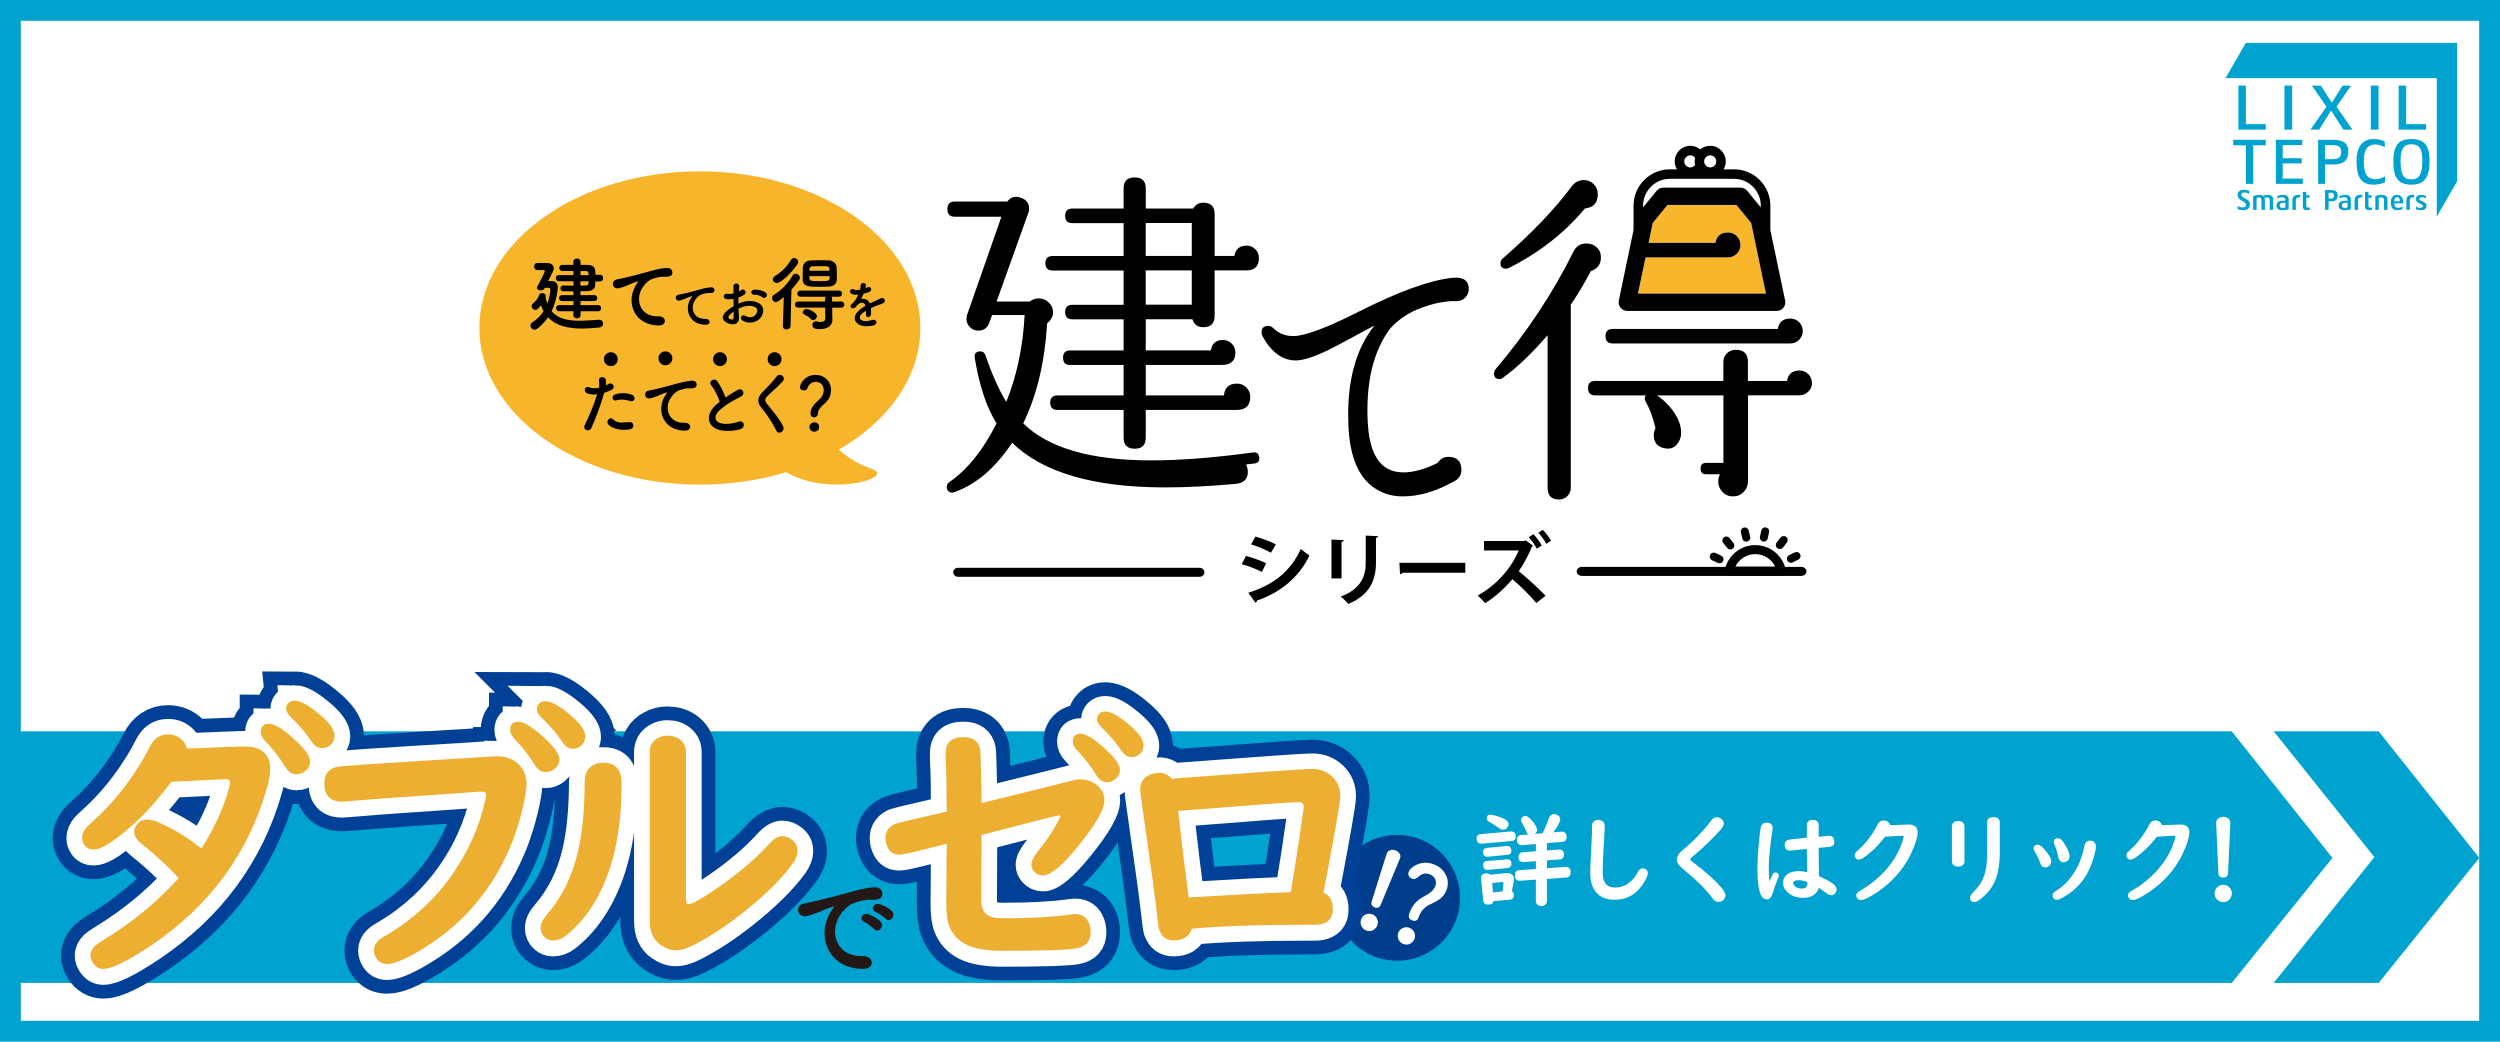 <?xml version="1.0" encoding="UTF-8"?><svg id="_レイヤー_4" xmlns="http://www.w3.org/2000/svg" width="720" height="300" viewBox="0 0 720 300"><defs><style>.cls-1{fill:#00a3cf;}.cls-2{fill:#00a3cf;}.cls-3{fill:#231815;}.cls-4{fill:#edaf32;}.cls-5{fill:#fff;}.cls-6{stroke:#004097;stroke-width:16.95px;}.cls-6,.cls-7{fill:none;stroke-miterlimit:10;}.cls-8{fill:#f8b62d;}.cls-9{fill:#003e8c;}.cls-7{stroke:#fff;stroke-width:9.04px;}.cls-10{fill:#f7b52c;}</style></defs><rect class="cls-5" x="0" width="720" height="300"/><rect class="cls-5" x="635.87" y="6" width="78.12" height="61.45"/><path class="cls-2" d="M693.03,57.62v2.82h.99v-2.83c0-.73.64-.85,1.26-.72v-.72c-1.05-.22-2.25.09-2.25,1.45"/><path class="cls-2" d="M682.11,59.22v-2.28h.95v-.72h-.95v-.97h-.99v4.17c0,.7.33,1.11,1.22,1.11.24,0,.66-.06.81-.1v-.72c-.12.05-.31.11-.5.11-.36,0-.54-.22-.54-.61"/><path class="cls-2" d="M678.12,57.62v2.82h.99v-2.83c0-.73.64-.85,1.26-.72v-.72c-1.05-.22-2.25.09-2.25,1.45"/><path class="cls-2" d="M675.34,56.13c-.72,0-1.4.26-1.55.31v.7c.22-.1.81-.33,1.28-.33.73,0,1.01.25,1.01.84v.16h-.68c-1.21,0-1.89.46-1.89,1.37s.59,1.37,1.67,1.37c.94,0,1.64-.2,1.87-.28v-2.72c0-1.03-.52-1.43-1.7-1.43M676.08,59.77c-.09.04-.44.13-.83.13-.46,0-.77-.26-.77-.75,0-.57.3-.77,1.18-.77h.42v1.39Z"/><path class="cls-2" d="M671.52,54.74h-1.91v5.71h1.03v-2.47h.94c1.01,0,1.66-.52,1.66-1.65,0-1.05-.54-1.59-1.71-1.59M671.36,57.2h-.72v-1.69h.73c.58,0,.81.25.81.8,0,.65-.27.89-.82.89"/><path class="cls-2" d="M685.88,56.13c-.78,0-1.58.26-1.79.34v3.98h.99v-3.43c.12-.07.5-.16.78-.16.53,0,.74.26.74,1.06v2.53h1v-2.8c0-1.13-.6-1.52-1.71-1.52"/><path class="cls-2" d="M690.35,56.13c-1.11,0-1.79.76-1.79,2.1,0,1.46.42,2.31,1.83,2.31.78,0,1.39-.22,1.53-.32v-.73c-.14.11-.66.36-1.18.36-.84,0-1.17-.44-1.19-1.29h2.55v-.35c0-1.32-.63-2.1-1.76-2.1M689.55,57.98c.01-.82.3-1.2.8-1.2s.78.45.8,1.2h-1.59Z"/><path class="cls-2" d="M696.75,57.28c0-.25.2-.46.84-.46.45,0,.89.2,1.09.33v-.71c-.12-.06-.59-.31-1.38-.31-.88,0-1.53.41-1.53,1.2,0,1.33,2.07,1.3,2.07,2.03,0,.28-.28.5-.89.5-.44,0-.92-.21-1.17-.36v.72c.12.09.69.32,1.47.32,1.06,0,1.59-.47,1.59-1.29,0-1.27-2.09-1.3-2.09-1.98"/><path class="cls-2" d="M664.2,59.22v-2.28h.95v-.72h-.95v-.97h-.99v4.17c0,.7.33,1.11,1.22,1.11.24,0,.66-.06.81-.1v-.72c-.12.05-.31.11-.5.11-.36,0-.54-.22-.54-.61"/><path class="cls-2" d="M660.21,57.62v2.82h.99v-2.83c0-.73.64-.85,1.26-.72v-.72c-1.05-.22-2.25.09-2.25,1.45"/><path class="cls-2" d="M657.43,56.13c-.72,0-1.4.26-1.55.31v.7c.22-.1.81-.33,1.28-.33.73,0,1.01.25,1.01.84v.16h-.68c-1.21,0-1.89.46-1.89,1.37s.59,1.37,1.67,1.37c.94,0,1.64-.2,1.87-.28v-2.72c0-1.03-.52-1.43-1.7-1.43M658.17,59.77c-.09.04-.44.13-.83.13-.45,0-.77-.26-.77-.75,0-.57.3-.77,1.18-.77h.42v1.39Z"/><path class="cls-2" d="M653.03,56.13c-.55,0-1.06.21-1.25.32-.28-.21-.66-.32-1.16-.32-.78,0-1.5.26-1.72.34v3.98h.99v-3.43c.12-.07.42-.16.7-.16.54,0,.71.28.71,1.08v2.51h.99v-2.67c0-.3-.04-.55-.12-.77.13-.07.49-.16.77-.16.53,0,.74.26.74,1.06v2.53h1v-2.8c0-1.13-.54-1.52-1.65-1.52"/><path class="cls-2" d="M646.75,57.22c-.59-.32-1.25-.6-1.25-1.19,0-.44.42-.58.82-.58.58,0,1.02.16,1.43.36v-.85c-.4-.17-.88-.32-1.57-.32-.79,0-1.75.43-1.75,1.47,0,.84.56,1.32,1.22,1.68.65.35,1.24.71,1.24,1.24,0,.43-.31.7-.89.7-.65,0-1.15-.14-1.58-.39v.86c.45.2,1.12.34,1.69.34.94,0,1.86-.41,1.86-1.68,0-.8-.6-1.31-1.21-1.65"/><polygon class="cls-2" points="646.81 12.34 640.95 22.5 701.79 22.5 701.79 62.37 707.65 52.22 707.65 12.34 646.81 12.34"/><rect class="cls-2" x="657.92" y="24.65" width="2.22" height="12.69"/><rect class="cls-2" x="682.79" y="24.65" width="2.22" height="12.69"/><polygon class="cls-2" points="643.18 41.85 646.81 41.85 646.81 52.95 648.91 52.95 648.91 41.85 652.54 41.85 652.54 40.26 643.18 40.26 643.18 41.85"/><polygon class="cls-2" points="655.45 52.95 663.21 52.95 663.21 51.43 657.42 51.43 657.42 47.06 662.89 47.06 662.89 45.57 657.42 45.57 657.42 41.79 663.04 41.79 663.04 40.26 655.45 40.26 655.45 52.95"/><path class="cls-2" d="M669.62,47.36h2.52c2.61,0,4.16-1.05,4.16-3.64,0-2.39-1.32-3.45-4.29-3.45h-4.39v12.69h1.99v-5.6ZM669.62,41.79h2.13c1.75,0,2.5.49,2.5,1.93,0,1.64-.82,2.13-2.5,2.13h-2.13v-4.06Z"/><path class="cls-2" d="M686.91,50.75c-.26.19-1.44.86-2.74.86-2.41,0-3.4-1.49-3.4-5.28,0-3.34,1.14-4.72,3.43-4.72,1.06,0,2.14.49,2.61.81v-1.67c-.26-.13-1.29-.71-3.15-.71-2.97,0-4.98,1.85-4.98,6.29s1.17,6.85,4.92,6.85c1.74,0,3.12-.54,3.3-.73v-1.7Z"/><path class="cls-2" d="M694.49,40.04c-3.17,0-5.21,1.31-5.21,6.29s1.38,6.85,5.21,6.85c3.57,0,5.23-1.85,5.23-6.85,0-4.74-1.76-6.29-5.23-6.29M694.49,51.67c-2.22,0-3.13-1.31-3.13-5.34,0-3.56.93-4.78,3.13-4.78s3.15,1.14,3.15,4.78c0,3.88-1,5.34-3.15,5.34"/><polygon class="cls-2" points="677.13 24.65 674.65 24.65 671.57 29.57 668.42 24.65 665.81 24.65 670.02 30.73 665.43 37.34 667.91 37.34 671.36 31.84 674.89 37.34 677.5 37.34 672.92 30.73 677.13 24.65"/><polygon class="cls-2" points="644.66 24.65 644.66 37.34 652.54 37.34 652.54 35.76 646.81 35.76 646.81 24.65 644.66 24.65"/><polygon class="cls-2" points="690.81 24.65 690.81 37.34 698.69 37.34 698.69 35.76 692.97 35.76 692.97 24.65 690.81 24.65"/><path d="M492.54,41.99c-1.09,0-2.09.39-2.87,1.04-.78-.65-1.78-1.04-2.86-1.04-2.48,0-4.49,2.01-4.49,4.48s2.01,4.49,4.49,4.49c1.08,0,2.08-.39,2.86-1.04.78.65,1.78,1.04,2.87,1.04,2.47,0,4.48-2.02,4.48-4.49s-2.01-4.48-4.48-4.48M492.54,48.22c-.56,0-1.06-.27-1.38-.69-.12-.16-.21-.34-.28-.53-.05-.16-.09-.34-.09-.52s.04-.35.09-.52c.06-.19.16-.37.28-.53.32-.41.82-.69,1.38-.69.96,0,1.74.78,1.74,1.74s-.78,1.74-1.74,1.74M486.81,44.74c.56,0,1.06.28,1.38.69-.09.34-.14.69-.14,1.05s.05.71.14,1.05c-.32.41-.82.69-1.38.69-.96,0-1.74-.78-1.74-1.74s.78-1.74,1.74-1.74"/><path d="M362.67,131.7c.13,1.07-.33,1.66-1.4,1.79-.8.07-1.59.17-2.39.3.33.73.5,1.43.5,2.09,0,2.13-1.2,3.29-3.59,3.49-7.44.66-14.19,1-20.24,1-20.6,0-35.28-4.29-44.05-12.86-4.92,7.38-10.5,12.12-16.75,14.25-.6.2-1.1.13-1.5-.2-.4-.33-.59-.76-.59-1.29,0-.6.23-1.07.69-1.4,5.19-3.52,9.74-9.17,13.66-16.94-2.86-4.52-4.95-10.8-6.28-18.84-.2-1.26.34-1.89,1.59-1.89.73,0,1.23.36,1.5,1.09,1.73,5.18,3.72,9.67,5.99,13.46,3.05-7.58,4.81-15.91,5.28-25.02h-9.37l-.8,2.2c-.54,1.53-1.6,2.29-3.19,2.29-.93,0-1.73-.33-2.39-1-.67-.66-1-1.46-1-2.39,0-.4.07-.8.2-1.2l9.87-28.21h-13.45c-1.4,0-2.1-.73-2.1-2.19s.7-2.19,2.1-2.19h15.15c1-1.33,2.29-1.69,3.89-1.1,1.59.53,2.39,1.59,2.39,3.19,0,.4-.07.77-.2,1.1l-9.17,25.61h9.57c.73-.59,1.59-.9,2.59-.9,1.07,0,2.01.38,2.84,1.15.83.76,1.25,1.71,1.25,2.84,0,1.2-.57,2.26-1.7,3.19-.66,11.17-2.96,20.77-6.88,28.81,7.24,7.11,19.54,10.66,36.88,10.66,8.37,0,18.14-.77,29.3-2.29,1.07-.13,1.66.33,1.8,1.39M362.57,74.29c0,2.39-1.23,3.59-3.69,3.59h-9.07v13.06c0,2.19-1.09,3.29-3.29,3.29-1.59,0-2.63-.76-3.09-2.29h-13.45v8.97h18.74c.33-1.99,1.49-2.99,3.48-2.99,1,0,1.85.35,2.55,1.05.7.7,1.05,1.54,1.05,2.54,0,2.39-1.3,3.59-3.89,3.59h-21.93v8.77h22.52c.2-2.26,1.46-3.39,3.79-3.39.99,0,1.88.36,2.64,1.1.76.73,1.14,1.63,1.14,2.69,0,2.53-1.29,3.79-3.88,3.79h-26.21v7.98c0,2.13-1.07,3.19-3.19,3.19s-3.19-1.06-3.19-3.19v-7.98h-19.04c-1.4,0-2.09-.7-2.09-2.09s.69-2.09,2.09-2.09h19.04v-8.77h-15.45c-1.33,0-1.99-.7-1.99-2.09s.66-2.09,1.99-2.09h15.45v-8.97h-14.75c-1.4,0-2.09-.7-2.09-2.09s.69-2.09,2.09-2.09h14.75v-9.87h-20.44c-1.39,0-2.09-.7-2.09-2.09s.7-2.09,2.09-2.09h20.44v-9.47h-14.75c-1.4,0-2.09-.7-2.09-2.1s.69-2.09,2.09-2.09h14.75v-5.78c0-2.13,1.06-3.19,3.19-3.19s3.19,1.06,3.19,3.19v5.78h13.66c.66-1.13,1.62-1.7,2.89-1.7,2.2,0,3.29,1.1,3.29,3.29v12.06h5.68c.33-2,1.53-2.99,3.59-2.99.93,0,1.74.35,2.44,1.05.7.69,1.05,1.54,1.05,2.54M343.23,64.23h-13.26v9.47h13.26v-9.47ZM343.23,77.88h-13.26v9.87h13.26v-9.87Z"/><path d="M461.06,74.19c0,1.93-.97,3.22-2.89,3.89-1.86,3.52-3.79,6.74-5.78,9.67v52.73c0,.93-.33,1.73-.99,2.39-.66.66-1.47.99-2.39.99-2.2,0-3.3-1.13-3.3-3.39v-43.95c-4.51,5.25-8.8,9.34-12.85,12.26-.34.27-.67.4-1,.4-1.07,0-1.59-.56-1.59-1.69,0-.4.14-.76.4-1.1,9.04-10.63,16.55-21.96,22.52-33.99.8-1.53,2.03-2.29,3.69-2.29,1.13,0,2.11.36,2.94,1.1.84.73,1.25,1.73,1.25,2.99"/><path d="M460.16,55.95c0,2.46-1.22,3.82-3.69,4.09-5.98,7.11-13.29,12.82-21.93,17.14-.27.13-.53.2-.8.2-1.07,0-1.6-.53-1.6-1.59,0-.53.2-.96.6-1.3,8.51-7.44,15.12-14.35,19.84-20.73.93-1.26,2.12-1.9,3.59-1.9,1.06,0,1.99.38,2.79,1.15.8.76,1.19,1.75,1.19,2.94"/><path d="M521.86,110.27c0,1-.36,1.84-1.09,2.54-.74.7-1.6,1.05-2.59,1.05h-14.75v24.72c0,1.2-.42,2.23-1.25,3.09-.83.86-1.84,1.29-3.04,1.29-1.27,0-2.29-.43-3.09-1.29-.8-.86-1.2-1.86-1.2-2.99,0-.73.17-1.43.5-2.09h-3.99c-1.07,0-1.59-.56-1.59-1.69,0-1.06.53-1.59,1.59-1.59h4.98v-19.44h-19.14c1.99,1.33,3.65,2.99,4.98,4.98,1.33,1.99,1.99,3.92,1.99,5.78,0,1.33-.43,2.47-1.29,3.44-.86.97-1.99,1.31-3.39,1.05-2.13-.4-3.2-1.66-3.2-3.79,0-.73.17-1.39.5-1.99-.73-3.12-1.69-5.71-2.89-7.77-.33-.6-.29-1.16.1-1.69h-14.56c-1.39,0-2.09-.7-2.09-2.09s.7-2.09,2.09-2.09h36.89v-5.48c0-1,.34-1.83,1.04-2.49.7-.66,1.54-1,2.54-1,2.32,0,3.49,1.16,3.49,3.49v5.48h11.26c.33-1.99,1.53-2.99,3.59-2.99,1,0,1.84.35,2.54,1.04.7.7,1.04,1.55,1.04,2.54"/><path d="M519.2,95.32c0,1-.36,1.84-1.05,2.54-.7.7-1.55,1.05-2.55,1.05h-51.13c-1.39,0-2.09-.7-2.09-2.09s.7-2.09,2.09-2.09h47.54c.33-1.99,1.53-2.99,3.59-2.99,1,0,1.85.35,2.55,1.04.69.7,1.05,1.54,1.05,2.54"/><path d="M423,83.28c0,.95-.34,1.76-1.02,2.44-.68.68-1.49,1.01-2.44,1.01-2.78-.13-6.05.46-9.81,1.78-3.76,1.32-6.9,3.37-9.4,6.15-4.88,6.58-7.02,15.63-6.41,27.15.41,6.99,2.34,11.39,5.8,13.22,1.29.68,2.78,1.02,4.47,1.02,2.92,0,6.21-.91,9.87-2.75.74-1.15,1.76-1.73,3.05-1.73,2.51,0,3.77,1.25,3.77,3.76,0,1.5-.68,2.58-2.04,3.26-5.22,2.92-10.14,4.37-14.74,4.37-2.72,0-5.09-.57-7.12-1.73-5.43-2.91-8.3-9.25-8.65-19.01-.47-12.13,2.04-21.62,7.53-28.48-3.8,2.03-7.6,4.07-11.39,6.1-5.09,2.65-8.84,3.97-11.28,3.97-3.8,0-6.99-2.31-9.56-6.91-.2-.41-.31-.78-.31-1.12,0-1.28.64-1.93,1.93-1.93.54,0,1.06.24,1.53.71,1.49,1.49,3.39,2.23,5.69,2.23,3.26,0,9.46-2.3,18.61-6.91,11.66-5.9,20.71-9.19,27.15-9.86,3.18-.34,4.78.74,4.78,3.25"/><path class="cls-8" d="M500.1,59.02h-19.86l-4.24,5.18-1.2,5.74h19.26c.34-1.99,1.53-2.99,3.6-2.99.99,0,1.84.35,2.54,1.04.7.7,1.05,1.55,1.05,2.54s-.35,1.84-1.05,2.54c-.7.7-1.55,1.05-2.54,1.05h-23.73l-2.18,10.43h36.87l-4.26-20.35-4.25-5.18Z"/><path class="cls-5" d="M473.21,59.24c0-4.27,3.47-7.74,7.74-7.74h18.43c4.26,0,7.73,3.47,7.73,7.74v.49l-3.91-4.78c-.47-.58-1.18-.92-1.93-.92h-22.23c-.75,0-1.46.34-1.93.92l-3.91,4.78v-.49Z"/><path d="M514.06,86.27l-4.2-20.01v-7.02c0-5.78-4.7-10.48-10.48-10.48h-18.43c-5.78,0-10.49,4.7-10.49,10.48v7.01l-4.24,20.29c-.15.73.03,1.5.5,2.08.47.58,1.18.92,1.93.92h43.02s.01,0,.01,0c1.38,0,2.5-1.12,2.5-2.5,0-.27-.04-.53-.12-.78M473.21,59.24c0-4.27,3.47-7.74,7.74-7.74h18.43c4.26,0,7.73,3.47,7.73,7.74v.49l-3.91-4.78c-.47-.58-1.18-.92-1.93-.92h-22.23c-.75,0-1.46.34-1.93.92l-3.91,4.78v-.49ZM504.78,84.56h-33.05l.78-3.7,1.01-4.8.4-1.93h23.73c.99,0,1.84-.35,2.54-1.05.7-.7,1.05-1.54,1.05-2.54s-.35-1.84-1.05-2.54c-.7-.69-1.55-1.04-2.54-1.04-2.06,0-3.26,1-3.6,2.99h-19.26l1.2-5.74,4.24-5.18h19.86l4.25,5.18,2.48,11.86,1,4.79.78,3.7h-3.83Z"/><path class="cls-10" d="M265.07,94.45c0,24.93-28.43,45.12-63.51,45.12s-63.51-20.2-63.51-45.12,28.43-45.11,63.51-45.11,63.51,20.2,63.51,45.11Z"/><path class="cls-10" d="M231.05,115.96s7.13,14.89,19.98,19.06c9.02,2.93-22.3,11.27-31.69-6.4"/><path d="M156.95,82.86c-.37.63-.58.78-1.21.78-.55,0-1.09-.28-1.09-.76,0-.13.05-.28.14-.43.28-.51,2.12-4.02,2.12-4.34,0-.28-.3-.33-.51-.33h-1.62c-.63,0-.95-.51-.95-1.01,0-1.04.78-1.04,1.36-1.04.88,0,2.01.05,2.5.05,1.04,0,1.8.53,1.8,1.46,0,.35-.12.76-.37,1.23-.2.4-.74,1.46-1.24,2.47h.95c1.06,0,1.84.6,1.84,1.89,0,.05-.28,3.65-1.8,6.79,1.87,2.24,4.85,2.75,8.02,2.75,1.87,0,3.81-.18,5.61-.28h.07c.71,0,1.13.53,1.13,1.09s-.4,1.09-1.23,1.16c-1.62.16-3.28.28-4.87.28-3.81,0-7.37-.69-9.74-3.23-.7,1.04-2.95,3.58-3.88,3.58-.63,0-1.21-.6-1.21-1.22,0-.33.16-.68.58-.93,1.43-.9,2.45-2.01,3.21-3.21-.3-.51-.53-1.09-.76-1.71-.93,1.16-1.13,1.34-1.64,1.34-.55,0-1.06-.46-1.06-1.01,0-.3.13-.63.51-.93.88-.74,1.46-1.66,1.71-2.4.12-.35.46-.51.83-.51.51,0,1.04.33,1.04.83,0,.07,0,.16-.02.23-.02.05-.02.12-.05.16.13.68.3,1.27.51,1.82.78-2.1.88-3.98.88-4,0-.43-.23-.55-.51-.55h-1.06ZM167.21,89.65v1.11c0,.63-.53.94-1.04.94s-1.04-.33-1.04-.94l.02-1.11h-4.14c-.58,0-.86-.43-.86-.9s.28-.88.86-.88h4.14l.02-1.16h-3.3c-.58,0-.88-.43-.88-.86s.3-.86.88-.86h3.3v-1.09c-1.21,0-2.35,0-3.03-.02-.48,0-.74-.42-.74-.83s.25-.83.74-.83h.02c.69.02,1.82.05,3,.05v-1.27h-4.27c-.53,0-.81-.43-.81-.9s.28-.88.81-.88h4.27l-.02-1.18h-3.21c-.58,0-.86-.43-.86-.88s.28-.88.86-.88h3.21l-.02-.88c0-.63.51-.95,1.04-.95s1.04.33,1.04.95v.88h1.74c2.29.02,2.54.86,2.54,2.87h1.34c.58,0,.88.48.88.95s-.3.96-.88.96h-1.36c-.02.4-.02.78-.05,1.11-.1,1.22-1.09,1.66-2.45,1.69-.46,0-1.09.02-1.8.02v1.11h4.02c.55,0,.83.42.83.86s-.28.86-.83.86h-3.99v1.16h5.1c.55,0,.83.43.83.88s-.28.9-.83.9h-5.09ZM167.16,81.02v1.24c1.94,0,2.27,0,2.32-.68,0-.18.05-.37.05-.58h-2.36ZM167.19,78.06v1.18h2.34c0-.96-.18-1.16-.76-1.18h-1.58Z"/><path d="M182.82,82.66c.23-.43.43-.81.74-1.21.37-.48.25-.46-.18-.33-1.74.55-1.34.55-2.91,1.16-.74.28-1.39.51-2.07.7-2.04.55-2.63-2.1-.78-2.5.48-.11,1.82-.37,2.57-.55,1.13-.28,3.15-.74,5.5-1.41,2.38-.68,4.27-1.22,6.31-1.36,1.43-.1,1.82,1.04,1.57,1.77-.13.4-.65.86-2.27.76-1.18-.07-2.65.37-3.44.65-1.29.46-2.45,1.84-2.95,2.7-2.04,3.4-.48,8.25,4.69,8.07,2.42-.1,2.57,2.63.12,2.62-6.98-.02-9.38-6.43-6.86-11.07h-.02Z"/><path d="M198.73,86.33c.14-.29.29-.53.48-.78.24-.31.17-.3-.12-.22-1.13.36-.87.36-1.89.75-.48.18-.9.34-1.36.46-1.33.36-1.72-1.37-.51-1.63.31-.07,1.19-.24,1.68-.36.74-.18,2.05-.48,3.58-.92,1.56-.43,2.79-.8,4.11-.89.94-.06,1.19.68,1.02,1.16-.08.25-.42.55-1.47.49-.77-.05-1.74.24-2.24.42-.84.3-1.59,1.21-1.93,1.76-1.33,2.22-.31,5.38,3.06,5.26,1.58-.06,1.68,1.72.07,1.7-4.56-.01-6.11-4.2-4.47-7.22v.02Z"/><path d="M212.82,91.34c.13,2.36-1.99,2.34-3.34,1.68-1.97-.96-1.42-2.13-.54-3.1.52-.54,1.36-1.19,2.34-1.76-.01-.7-.04-1.41-.04-2.07-.68.13-1.36.14-1.99.06-1.23-.14-1.02-1.81.35-1.52.41.08,1.02.01,1.68-.14,0-.77-.04-1.3-.06-1.94-.07-1.23,1.76-1.19,1.68-.01-.04.36-.05.89-.08,1.39.25-.12.46-.25.66-.39.89-.59,1.91.71.75,1.41-.49.3-1.02.54-1.56.75-.01.52-.01,1.12,0,1.76.46-.22.94-.39,1.39-.52,1.42-.41,2.83-.28,3.68.01,2.74.94,2.29,3.18,1.43,4.4-1.07,1.56-3.4,2.09-5.32.99-.94-.54-.3-1.91.71-1.41,1.29.63,2.35.65,3.15-.41.4-.53.86-1.7-.58-2.23-.65-.25-1.52-.3-2.69-.04-.59.13-1.18.36-1.74.63.04.88.1,1.74.13,2.45v.02ZM210.03,90.81c-.35.39-.35.81.04,1,.71.35,1.19.3,1.21-.35.01-.45.01-1.06,0-1.74-.48.35-.89.71-1.24,1.1h0ZM219.43,85.57c-.43-.39-1.34-.78-2.18-.68-1.01.12-1.28-1.36-.08-1.46,1.19-.1,2.85.31,3.45.94.4.41.3.88.01,1.17-.28.3-.78.39-1.19.02h0Z"/><path d="M225.73,85.56c-1.57,1.27-1.92,1.43-2.27,1.43-.65,0-1.11-.58-1.11-1.16,0-.35.16-.69.55-.93,1.99-1.16,3.98-3.18,5.38-5.55.23-.37.55-.53.86-.53.63,0,1.23.55,1.23,1.18,0,.2-.07.41-.2.63-.71,1.01-1.46,1.94-2.24,2.8l-.25,10.42c-.02.69-.58,1.04-1.16,1.04-.53,0-1.06-.33-1.06-.99v-.05l.28-8.3h0ZM223.74,81.5c-.53,0-1.16-.35-1.16-1.04,0-.37.23-.76.76-1.09,1.8-1.04,3.3-2.62,4.44-4.49.25-.41.6-.58.93-.58.6,0,1.16.51,1.16,1.13,0,.2-.07.46-.23.7-1.87,2.7-4.74,5.37-5.9,5.37h0ZM239.68,88.59v1.8l.05,1.8v.05c0,1.18-.99,2.54-3.53,2.54-.96,0-2.24-.02-2.24-1.18,0-.53.37-1.06,1.01-1.06.07,0,.13,0,.23.02.41.1.86.16,1.22.16.74,0,1.27-.25,1.27-1.13v-.05l-.05-2.95h-7.77c-.6,0-.93-.43-.93-.88s.33-.88.93-.88h7.77l-.02-.83c0-.23.1-.42.2-.55h-7.26c-.6,0-.93-.43-.93-.88s.33-.88.93-.88h11.07c.6,0,.88.43.88.88s-.28.88-.88.88h-2.17c.12.13.18.3.18.53v.86h2.65c.6,0,.88.43.88.88s-.28.88-.88.88h-2.63.02ZM238.76,82.53c-.76.05-1.74.07-2.7.07-3.03,0-4.79-.02-4.87-1.99-.02-.4-.02-.86-.02-1.34,0-.76.02-1.57.05-2.24.05-1.01.81-1.99,2.27-2.04.78-.02,1.71-.05,2.65-.05s1.84.02,2.59.05c1.16.05,2.15.93,2.22,1.87.05.65.07,1.43.07,2.17,0,.53,0,1.06-.02,1.53-.05,1.21-.9,1.89-2.22,1.97h-.01ZM233.53,91.89c-.58-.68-1.27-1.01-1.92-1.34-.3-.17-.43-.37-.43-.6,0-.46.51-.96,1.09-.96.68,0,3,1.04,3,2.05,0,.6-.55,1.16-1.11,1.16-.23,0-.43-.1-.63-.3ZM238.91,77.96c0-.14-.02-.28-.02-.41-.05-.88-.14-.9-2.8-.9-.78,0-1.59.02-2.12.05-.68.02-.81.43-.83.88,0,.12-.02.25-.02.4h5.8ZM233.11,79.53c0,1.41.02,1.43,2.82,1.43,2.62,0,2.93-.02,2.98-.81,0-.18.02-.42.02-.63h-5.82Z"/><path d="M249.21,83.05c.24-.08.47-.18.63-.28.83-.49,1.64.76.53,1.31-.37.18-1.02.36-1.65.49-.19.48-.45,1.02-.72,1.52,1.04-.18,2.04.19,2.53,1.31.61-.31,1.25-.63,1.83-.89.36-.16.77-.34,1.17-.55,1.13-.63,1.81.88.84,1.36-.48.24-.83.31-1.63.61-.63.24-1.31.54-1.92.83.05.49.06,1.11.04,1.65-.04.6-.42.92-.8.94-.37.01-.72-.28-.68-.86.01-.31.04-.66.04-.98-.13.07-.28.16-.4.23-1.87,1.21-1.64,2.11-.8,2.53.8.41,2.28.11,2.98-.12,1.33-.41,1.75,1.22.36,1.58-.89.23-2.94.46-4.11-.22-2.04-1.15-1.68-3.18,1.06-4.97.22-.13.46-.3.74-.47-.41-1.27-1.57-1.11-2.54.01l-.06.06c-.13.17-.24.3-.35.4-.83.74-1.93-.12-1.02-.94.39-.36.9-.9,1.22-1.41.25-.42.49-.87.71-1.34-.81.12-1.39.07-1.87-.17-1.09-.54-.35-1.95.71-1.25.29.19.89.12,1.42.04.06-.01.14-.01.23-.04.11-.43.13-.74.17-1.27.06-.9,1.47-.81,1.51-.07.01.3-.05.59-.12.87l-.02.06h-.02Z"/><path d="M170.35,123.21c-.6,1.34-2.73.76-1.88-.94.87-1.76,2.29-4.82,3.51-8.71-1.06.12-2.09.08-2.93-.28-1.02-.45-.82-2.27.69-1.72.84.3,1.82.3,2.77.12.12-.75.04-1.29-.02-2.17-.08-1.15,1.81-1.21,2-.1.08.51.08,1.05.02,1.6.28-.14.52-.28.76-.42,1.04-.69,2.29.99.78,1.72-.57.28-1.29.58-2.03.81-1.27,4.4-2.69,7.87-3.68,10.09h0ZM175.23,122.3c-.87-.96.39-2.54,1.42-1.48,1.02,1.04,2.24.94,4.59.74,1.46-.12,1.59,1.81.27,2.06-2.91.58-5.4-.34-6.28-1.33h0ZM177.5,115.3c-1.05.39-1.66-1.27-.34-1.72,1.02-.36,2.85-.6,4.81.1,1.35.48.81,2.24-.46,1.82-1.12-.39-2.95-.6-4.02-.2h0Z"/><path d="M191.29,114.42c.2-.39.39-.7.64-1.05.33-.42.22-.4-.16-.28-1.51.48-1.17.48-2.53,1-.64.24-1.21.45-1.81.6-1.77.48-2.29-1.82-.69-2.17.42-.1,1.59-.33,2.23-.48.99-.24,2.73-.64,4.78-1.23,2.06-.58,3.71-1.06,5.47-1.18,1.24-.08,1.58.9,1.36,1.54-.12.34-.57.75-1.97.66-1.02-.06-2.3.33-2.99.57-1.12.4-2.12,1.6-2.57,2.35-1.76,2.95-.42,7.16,4.08,7.01,2.11-.08,2.23,2.29.1,2.27-6.07-.02-8.15-5.58-5.96-9.61h.01Z"/><path d="M204.87,111.03c-1.05-1.29.93-2.36,1.72-1.22.87,1.22,1.76,3.01,2.35,4.68,1.09-.76,2.23-1.48,3.53-2.21,1.36-.76,2.41,1.16.87,1.94-2.05,1.04-4.11,2.21-5.7,3.56-1.99,1.69-2.05,3.2-.48,3.96,1.41.7,4.28.18,5.47-.27,1.69-.64,2.29,1.66.51,2.17-1.59.45-4.94.84-6.92-.16-2.89-1.47-2.77-4.71.48-7.31.2-.16.39-.31.58-.46-.52-1.59-1.48-3.56-2.41-4.68h0Z"/><path d="M223.61,124.04c-1.17-2.29-2.87-4.9-4.26-6.52-1.33-1.54-1.33-2.97.24-4.59,1.36-1.42,2.91-2.91,4.11-4.53.93-1.22,2.73.2,1.78,1.36-1,1.23-3.14,2.97-4.38,4.22-.87.87-.9,1.47-.24,2.29,2,2.51,3.71,4.4,4.7,6.55.63,1.34-1.33,2.53-1.97,1.24h0Z"/><path d="M233.43,119.08c0-2.54,2.63-3.71,3.35-5.04.3-.54.45-1.12.45-1.65,0-1.97-1.48-2.42-2.29-2.42-1.6,0-2.27,1.33-2.42,1.87-.1.4-.57.6-1.02.6-.54,0-1.11-.3-1.11-.96,0-.75,1.23-3.51,4.53-3.51,2.36,0,4.41,1.65,4.41,4.4,0,.64-.14,1.34-.4,2.01-.72,1.81-3.35,2.83-3.35,4.65,0,.76-.58,1.17-1.12,1.17s-1.02-.36-1.02-1.1v-.02ZM234.51,124.34c-.76,0-1.39-.64-1.39-1.33,0-.88.84-1.39,1.39-1.39.78,0,1.39.48,1.39,1.39,0,.96-.84,1.33-1.39,1.33Z"/><path d="M177.92,103.44c0,1.11-.89,2-2,2s-2-.89-2-2,.89-2,2-2,2,.89,2,2Z"/><path d="M193.64,103.19c0,1.11-.89,2-2,2s-2-.89-2-2,.89-2,2-2,2,.89,2,2Z"/><path d="M209.36,103.44c0,1.11-.89,2-2,2s-2-.89-2-2,.89-2,2-2,2,.89,2,2Z"/><path d="M225.08,103.44c0,1.11-.89,2-2,2s-2-.89-2-2,.89-2,2-2,2,.89,2,2Z"/><polygon class="cls-1" points="642.74 210.62 671.73 247.07 642.74 283.09 0 283.09 0 210.62 642.74 210.62"/><polygon class="cls-1" points="685.05 210.62 714.04 247.07 685.05 283.09 654.82 283.09 683.81 246.85 654.82 210.62 685.05 210.62"/><circle class="cls-9" cx="402.37" cy="258.57" r="18.12"/><path class="cls-6" d="M53.84,215.67l15.69-.62h.66c5.1,0,7.66,2.18,7.66,6.54,0,1.32-.33,3.16-.99,5.5-5.38,18.87-16.55,34-33.52,45.4-6.62,4.41-11.15,6.62-13.57,6.62-1.24,0-2.23-.57-2.98-1.7-.5-.75-.75-1.48-.75-2.19,0-.99.46-1.93,1.37-2.81.36-.33,1.41-1.03,3.15-2.11,7.75-4.77,14.73-10.55,20.94-17.34-3.61-3.78-7.15-7.04-10.59-9.77-1.52-1.16-2.28-2.33-2.28-3.52,0-.69.23-1.37.7-2.03.75-1.02,1.77-1.53,3.06-1.53,1.08,0,2.34.35,3.81,1.04,4.5,2.07,8.43,4.51,11.79,7.32,3.61-5.68,6.19-11.24,7.74-16.68.36-1.24.54-2.04.54-2.4,0-.66-.52-.96-1.57-.91l-15.35.75c-5.71,7.64-11.59,13.49-17.63,17.55-1.93,1.3-3.53,1.95-4.8,1.95-1.16,0-2.04-.46-2.65-1.37-.41-.61-.62-1.27-.62-1.99,0-.97.4-1.95,1.2-2.94.28-.33,1.13-1.14,2.57-2.44,4.77-4.36,9.1-9.67,12.99-15.93,1.05-1.71,1.97-3.37,2.77-4.97,1.16-2.34,2.9-3.52,5.21-3.52,1.66,0,3.03.57,4.14,1.7.63.63,1.08,1.43,1.32,2.4ZM77.51,208.51c1.57,0,4.06,1.55,7.45,4.64,2.9,2.65,4.35,4.73,4.35,6.25,0,1.08-.47,2-1.41,2.77-.75.61-1.59.91-2.52.91-1.27,0-2.35-.72-3.23-2.15-1.63-2.68-3.59-5.2-5.88-7.57-.77-.8-1.16-1.63-1.16-2.48,0-1.57.8-2.36,2.4-2.36ZM84.88,201.85c1.63,0,4,1.31,7.12,3.93,2.9,2.43,4.35,4.5,4.35,6.21,0,1.19-.46,2.12-1.37,2.81-.66.5-1.41.75-2.23.75-1.16,0-2.21-.69-3.15-2.07-1.52-2.32-3.48-4.62-5.88-6.91-.88-.86-1.32-1.68-1.32-2.48,0-.55.22-1.06.66-1.53.44-.47,1.05-.7,1.82-.7Z"/><path class="cls-6" d="M143.1,217.86c2.65,0,4.79.83,6.41,2.48,1.43,1.44,2.15,3.28,2.15,5.55,0,1.54-.41,4-1.24,7.37-.83,3.37-1.75,6.36-2.77,8.98-5.24,13.38-13.86,23.74-25.87,31.08-4.77,2.92-8.21,4.39-10.3,4.39-1.35,0-2.37-.54-3.06-1.61-.5-.8-.75-1.59-.75-2.36,0-1.52.95-2.81,2.86-3.89,8.08-4.66,14.69-10.69,19.82-18.08,4.55-6.51,7.7-13.62,9.44-21.31.14-.61.21-1.08.21-1.41,0-.66-.39-.99-1.16-.99-.61,0-1.37.04-2.28.12-1.57.14-8.69.63-21.35,1.49-4.69.33-9.84.73-15.44,1.2-.55.06-.95.08-1.2.08-3.45,0-5.17-1.77-5.17-5.3,0-2.68,1.28-4.26,3.85-4.76,1.19-.25,13.55-1.08,37.08-2.48,2.34-.14,4.17-.26,5.46-.37,1.71-.11,2.81-.17,3.31-.17ZM149.31,207.93c1.57,0,4.06,1.55,7.45,4.63,2.9,2.62,4.35,4.69,4.35,6.21,0,1.08-.47,2-1.41,2.77-.74.61-1.59.91-2.52.91-1.27,0-2.35-.72-3.23-2.15-1.57-2.59-3.53-5.1-5.88-7.53-.77-.83-1.16-1.66-1.16-2.48,0-1.57.8-2.36,2.4-2.36ZM157.09,202.01c1.63,0,4,1.31,7.12,3.93,2.9,2.43,4.35,4.5,4.35,6.21,0,1.19-.46,2.12-1.37,2.81-.66.5-1.41.75-2.23.75-1.19,0-2.22-.69-3.1-2.07-1.46-2.23-3.44-4.54-5.92-6.91-.88-.85-1.32-1.68-1.32-2.48,0-.58.22-1.09.66-1.53.44-.47,1.05-.7,1.82-.7Z"/><path class="cls-6" d="M173.77,219.72c3.5,0,5.26,2,5.26,6,0,14.35-2.68,25.88-8.03,34.6-2.26,3.72-4.97,6.81-8.11,9.27-1.13.88-2.35,1.33-3.64,1.33-.88,0-1.67-.3-2.36-.91-.8-.72-1.2-1.6-1.2-2.65,0-1.19.54-2.4,1.61-3.64,4.47-5.13,7.52-11.26,9.15-18.38,1.27-5.54,1.92-12.26,1.94-20.15.03-1.63.4-2.86,1.12-3.68,1.05-1.19,2.47-1.78,4.26-1.78ZM197.56,216.66v42.21c0,1.08.25,1.61.75,1.61,1.02,0,3.68-1.49,7.99-4.47,6.12-4.17,11.17-8.44,15.15-12.83,1.38-1.54,2.68-2.32,3.89-2.32.99,0,1.97.4,2.94,1.2.94.77,1.41,1.81,1.41,3.1,0,1.13-.46,2.33-1.37,3.6-3.2,4.44-8.04,9.21-14.53,14.32-5.08,4-9.92,7.13-14.53,9.39-1.74.86-3.27,1.28-4.59,1.28-1.46,0-2.92-.51-4.39-1.53-2.1-1.46-3.15-3.77-3.15-6.91v-48.67c0-1.82.79-3.16,2.36-4.01.83-.47,1.74-.7,2.73-.7,1.52,0,2.79.43,3.81,1.28,1.02.88,1.53,2.03,1.53,3.44Z"/><path class="cls-6" d="M272.64,233.77c-.03-6.73-.08-10.69-.16-11.88-.11-2.09-.16-3.68-.16-4.77,0-3.18,1.69-4.77,5.08-4.77,2.81,0,4.44,1.19,4.89,3.58.08.37.2,3.89.36,10.57l.04,3.58.04,1.27,2.03-.52c15.04-3.71,23.08-5.71,24.12-6,.79-.21,1.52-.32,2.19-.32,1.88,0,3.51.57,4.89,1.71,1.4,1.17,2.11,2.62,2.11,4.37,0,2.54-2.46,6.86-7.39,12.95-4.66,5.77-8.1,8.66-10.33,8.66-1.01,0-1.85-.38-2.54-1.15-.53-.58-.79-1.23-.79-1.95,0-1.01.64-2.3,1.91-3.89,2.57-3.2,4.56-6.17,5.96-8.9.32-.58.48-.98.48-1.19,0-.16-.12-.24-.36-.24-.45,0-7.31,1.73-20.58,5.2l-1.75.44v1.39l-.08,17.24c0,1.93.48,3.32,1.43,4.17.87.79,2.46,1.19,4.77,1.19,7.89,0,14.29-.34,19.19-1.03.71-.11,1.27-.16,1.67-.16,1.99,0,3.34.94,4.05,2.82.26.71.4,1.51.4,2.38,0,2.6-1.39,4.16-4.17,4.69-2.44.45-9.51.68-21.22.68-4.66,0-8.2-.62-10.61-1.87-2.28-1.19-3.87-2.97-4.77-5.32-.56-1.46-.83-3.56-.83-6.32,0-3.36.04-8.63.12-15.81l.04-1.51c-1.96.48-4.22,1.05-6.79,1.71-3.76.95-6.04,1.43-6.83,1.43-1.56,0-2.68-.65-3.34-1.95-.48-.93-.72-1.87-.72-2.82,0-2.01,1.03-3.42,3.1-4.21.26-.11,3.43-.86,9.5-2.26l3.89-.91,1.19-.28ZM311.26,211.37c1.48,0,3.85,1.48,7.11,4.45,2.78,2.54,4.17,4.53,4.17,5.96,0,1.06-.45,1.96-1.35,2.7-.71.58-1.51.87-2.38.87-1.25,0-2.28-.69-3.1-2.07-1.54-2.54-3.42-4.97-5.64-7.27-.74-.77-1.11-1.56-1.11-2.38,0-1.51.77-2.26,2.3-2.26ZM318.29,204.97c1.59,0,3.88,1.26,6.87,3.77,2.78,2.33,4.17,4.32,4.17,5.96,0,1.14-.44,2.04-1.31,2.7-.64.48-1.35.72-2.15.72-1.14,0-2.15-.66-3.02-1.99-1.46-2.2-3.35-4.41-5.68-6.63-.85-.82-1.27-1.62-1.27-2.38,0-.53.21-1.02.64-1.47.42-.45,1.01-.68,1.75-.68Z"/><path class="cls-6" d="M337.51,224.36l2.7-.24c23.33-1.75,35.88-2.62,37.62-2.62,2.38,0,4.37.78,5.96,2.34,1.48,1.46,2.22,3.31,2.22,5.56,0,1.54-1.48,10.12-4.45,25.74l-.4,1.99c1.8.74,2.7,2.34,2.7,4.81s-1.21,3.83-3.62,4.33c-.45.11-1.6.15-3.46.12-13.8,0-24.98.38-33.53,1.15-.72,2.25-2.48,3.38-5.28,3.38-2.04,0-3.42-1.03-4.13-3.1-.16-.48-.36-1.87-.6-4.17-.53-4.79-1.85-14.53-3.97-29.2-.61-4.18-.91-6.48-.91-6.87,0-2.15.93-3.6,2.78-4.37.87-.37,1.8-.56,2.78-.56,1.46,0,2.65.57,3.58,1.71ZM371.76,256.98c1.27-7.57,2.46-15.39,3.58-23.44.08-.48.12-.85.12-1.11,0-.9-.53-1.35-1.59-1.35-1.64,0-10.25.62-25.82,1.87-2.91.24-5.83.46-8.74.68,1.06,9.51,2.08,17.81,3.06,24.91l2.58-.16c11.52-.69,20.46-1.15,26.82-1.39Z"/><path class="cls-7" d="M53.84,215.67l15.69-.62h.66c5.1,0,7.66,2.18,7.66,6.54,0,1.32-.33,3.16-.99,5.5-5.38,18.87-16.55,34-33.52,45.4-6.62,4.41-11.15,6.62-13.57,6.62-1.24,0-2.23-.57-2.98-1.7-.5-.75-.75-1.48-.75-2.19,0-.99.46-1.93,1.37-2.81.36-.33,1.41-1.03,3.15-2.11,7.75-4.77,14.73-10.55,20.94-17.34-3.61-3.78-7.15-7.04-10.59-9.77-1.52-1.16-2.28-2.33-2.28-3.52,0-.69.23-1.37.7-2.03.75-1.02,1.77-1.53,3.06-1.53,1.08,0,2.34.35,3.81,1.04,4.5,2.07,8.43,4.51,11.79,7.32,3.61-5.68,6.19-11.24,7.74-16.68.36-1.24.54-2.04.54-2.4,0-.66-.52-.96-1.57-.91l-15.35.75c-5.71,7.64-11.59,13.49-17.63,17.55-1.93,1.3-3.53,1.95-4.8,1.95-1.16,0-2.04-.46-2.65-1.37-.41-.61-.62-1.27-.62-1.99,0-.97.4-1.95,1.2-2.94.28-.33,1.13-1.14,2.57-2.44,4.77-4.36,9.1-9.67,12.99-15.93,1.05-1.71,1.97-3.37,2.77-4.97,1.16-2.34,2.9-3.52,5.21-3.52,1.66,0,3.03.57,4.14,1.7.63.63,1.08,1.43,1.32,2.4ZM77.51,208.51c1.57,0,4.06,1.55,7.45,4.64,2.9,2.65,4.35,4.73,4.35,6.25,0,1.08-.47,2-1.41,2.77-.75.61-1.59.91-2.52.91-1.27,0-2.35-.72-3.23-2.15-1.63-2.68-3.59-5.2-5.88-7.57-.77-.8-1.16-1.63-1.16-2.48,0-1.57.8-2.36,2.4-2.36ZM84.88,201.85c1.63,0,4,1.31,7.12,3.93,2.9,2.43,4.35,4.5,4.35,6.21,0,1.19-.46,2.12-1.37,2.81-.66.5-1.41.75-2.23.75-1.16,0-2.21-.69-3.15-2.07-1.52-2.32-3.48-4.62-5.88-6.91-.88-.86-1.32-1.68-1.32-2.48,0-.55.22-1.06.66-1.53.44-.47,1.05-.7,1.82-.7Z"/><path class="cls-7" d="M143.1,217.86c2.65,0,4.79.83,6.41,2.48,1.43,1.44,2.15,3.28,2.15,5.55,0,1.54-.41,4-1.24,7.37-.83,3.37-1.75,6.36-2.77,8.98-5.24,13.38-13.86,23.74-25.87,31.08-4.77,2.92-8.21,4.39-10.3,4.39-1.35,0-2.37-.54-3.06-1.61-.5-.8-.75-1.59-.75-2.36,0-1.52.95-2.81,2.86-3.89,8.08-4.66,14.69-10.69,19.82-18.08,4.55-6.51,7.7-13.62,9.44-21.31.14-.61.21-1.08.21-1.41,0-.66-.39-.99-1.16-.99-.61,0-1.37.04-2.28.12-1.57.14-8.69.63-21.35,1.49-4.69.33-9.84.73-15.44,1.2-.55.06-.95.08-1.2.08-3.45,0-5.17-1.77-5.17-5.3,0-2.68,1.28-4.26,3.85-4.76,1.19-.25,13.55-1.08,37.08-2.48,2.34-.14,4.17-.26,5.46-.37,1.71-.11,2.81-.17,3.31-.17ZM149.31,207.93c1.57,0,4.06,1.55,7.45,4.63,2.9,2.62,4.35,4.69,4.35,6.21,0,1.08-.47,2-1.41,2.77-.74.61-1.59.91-2.52.91-1.27,0-2.35-.72-3.23-2.15-1.57-2.59-3.53-5.1-5.88-7.53-.77-.83-1.16-1.66-1.16-2.48,0-1.57.8-2.36,2.4-2.36ZM157.09,202.01c1.63,0,4,1.31,7.12,3.93,2.9,2.43,4.35,4.5,4.35,6.21,0,1.19-.46,2.12-1.37,2.81-.66.5-1.41.75-2.23.75-1.19,0-2.22-.69-3.1-2.07-1.46-2.23-3.44-4.54-5.92-6.91-.88-.85-1.32-1.68-1.32-2.48,0-.58.22-1.09.66-1.53.44-.47,1.05-.7,1.82-.7Z"/><path class="cls-7" d="M173.77,219.72c3.5,0,5.26,2,5.26,6,0,14.35-2.68,25.88-8.03,34.6-2.26,3.72-4.97,6.81-8.11,9.27-1.13.88-2.35,1.33-3.64,1.33-.88,0-1.67-.3-2.36-.91-.8-.72-1.2-1.6-1.2-2.65,0-1.19.54-2.4,1.61-3.64,4.47-5.13,7.52-11.26,9.15-18.38,1.27-5.54,1.92-12.26,1.94-20.15.03-1.63.4-2.86,1.12-3.68,1.05-1.19,2.47-1.78,4.26-1.78ZM197.56,216.66v42.21c0,1.08.25,1.61.75,1.61,1.02,0,3.68-1.49,7.99-4.47,6.12-4.17,11.17-8.44,15.15-12.83,1.38-1.54,2.68-2.32,3.89-2.32.99,0,1.97.4,2.94,1.2.94.77,1.41,1.81,1.41,3.1,0,1.13-.46,2.33-1.37,3.6-3.2,4.44-8.04,9.21-14.53,14.32-5.08,4-9.92,7.13-14.53,9.39-1.74.86-3.27,1.28-4.59,1.28-1.46,0-2.92-.51-4.39-1.53-2.1-1.46-3.15-3.77-3.15-6.91v-48.67c0-1.82.79-3.16,2.36-4.01.83-.47,1.74-.7,2.73-.7,1.52,0,2.79.43,3.81,1.28,1.02.88,1.53,2.03,1.53,3.44Z"/><path class="cls-7" d="M272.64,233.77c-.03-6.73-.08-10.69-.16-11.88-.11-2.09-.16-3.68-.16-4.77,0-3.18,1.69-4.77,5.08-4.77,2.81,0,4.44,1.19,4.89,3.58.08.37.2,3.89.36,10.57l.04,3.58.04,1.27,2.03-.52c15.04-3.71,23.08-5.71,24.12-6,.79-.21,1.52-.32,2.19-.32,1.88,0,3.51.57,4.89,1.71,1.4,1.17,2.11,2.62,2.11,4.37,0,2.54-2.46,6.86-7.39,12.95-4.66,5.77-8.1,8.66-10.33,8.66-1.01,0-1.85-.38-2.54-1.15-.53-.58-.79-1.23-.79-1.95,0-1.01.64-2.3,1.91-3.89,2.57-3.2,4.56-6.17,5.96-8.9.32-.58.48-.98.48-1.19,0-.16-.12-.24-.36-.24-.45,0-7.31,1.73-20.58,5.2l-1.75.44v1.39l-.08,17.24c0,1.93.48,3.32,1.43,4.17.87.79,2.46,1.19,4.77,1.19,7.89,0,14.29-.34,19.19-1.03.71-.11,1.27-.16,1.67-.16,1.99,0,3.34.94,4.05,2.82.26.71.4,1.51.4,2.38,0,2.6-1.39,4.16-4.17,4.69-2.44.45-9.51.68-21.22.68-4.66,0-8.2-.62-10.61-1.87-2.28-1.19-3.87-2.97-4.77-5.32-.56-1.46-.83-3.56-.83-6.32,0-3.36.04-8.63.12-15.81l.04-1.51c-1.96.48-4.22,1.05-6.79,1.71-3.76.95-6.04,1.43-6.83,1.43-1.56,0-2.68-.65-3.34-1.95-.48-.93-.72-1.87-.72-2.82,0-2.01,1.03-3.42,3.1-4.21.26-.11,3.43-.86,9.5-2.26l3.89-.91,1.19-.28ZM311.26,211.37c1.48,0,3.85,1.48,7.11,4.45,2.78,2.54,4.17,4.53,4.17,5.96,0,1.06-.45,1.96-1.35,2.7-.71.58-1.51.87-2.38.87-1.25,0-2.28-.69-3.1-2.07-1.54-2.54-3.42-4.97-5.64-7.27-.74-.77-1.11-1.56-1.11-2.38,0-1.51.77-2.26,2.3-2.26ZM318.29,204.97c1.59,0,3.88,1.26,6.87,3.77,2.78,2.33,4.17,4.32,4.17,5.96,0,1.14-.44,2.04-1.31,2.7-.64.48-1.35.72-2.15.72-1.14,0-2.15-.66-3.02-1.99-1.46-2.2-3.35-4.41-5.68-6.63-.85-.82-1.27-1.62-1.27-2.38,0-.53.21-1.02.64-1.47.42-.45,1.01-.68,1.75-.68Z"/><path class="cls-7" d="M337.51,224.36l2.7-.24c23.33-1.75,35.88-2.62,37.62-2.62,2.38,0,4.37.78,5.96,2.34,1.48,1.46,2.22,3.31,2.22,5.56,0,1.54-1.48,10.12-4.45,25.74l-.4,1.99c1.8.74,2.7,2.34,2.7,4.81s-1.21,3.83-3.62,4.33c-.45.11-1.6.15-3.46.12-13.8,0-24.98.38-33.53,1.15-.72,2.25-2.48,3.38-5.28,3.38-2.04,0-3.42-1.03-4.13-3.1-.16-.48-.36-1.87-.6-4.17-.53-4.79-1.85-14.53-3.97-29.2-.61-4.18-.91-6.48-.91-6.87,0-2.15.93-3.6,2.78-4.37.87-.37,1.8-.56,2.78-.56,1.46,0,2.65.57,3.58,1.71ZM371.76,256.98c1.27-7.57,2.46-15.39,3.58-23.44.08-.48.12-.85.12-1.11,0-.9-.53-1.35-1.59-1.35-1.64,0-10.25.62-25.82,1.87-2.91.24-5.83.46-8.74.68,1.06,9.51,2.08,17.81,3.06,24.91l2.58-.16c11.52-.69,20.46-1.15,26.82-1.39Z"/><path class="cls-4" d="M53.84,215.6l15.69-.62h.66c5.1,0,7.66,2.18,7.66,6.54,0,1.32-.33,3.16-.99,5.5-5.38,18.87-16.55,34-33.52,45.4-6.62,4.41-11.15,6.62-13.57,6.62-1.24,0-2.23-.57-2.98-1.7-.5-.75-.75-1.48-.75-2.19,0-.99.46-1.93,1.37-2.81.36-.33,1.41-1.03,3.15-2.11,7.75-4.77,14.73-10.55,20.94-17.34-3.61-3.78-7.15-7.04-10.59-9.77-1.52-1.16-2.28-2.33-2.28-3.52,0-.69.23-1.37.7-2.03.75-1.02,1.77-1.53,3.06-1.53,1.08,0,2.34.35,3.81,1.04,4.5,2.07,8.43,4.51,11.79,7.32,3.61-5.68,6.19-11.24,7.74-16.68.36-1.24.54-2.04.54-2.4,0-.66-.52-.96-1.57-.91l-15.35.75c-5.71,7.64-11.59,13.49-17.63,17.55-1.93,1.3-3.53,1.95-4.8,1.95-1.16,0-2.04-.46-2.65-1.37-.41-.61-.62-1.27-.62-1.99,0-.97.4-1.95,1.2-2.94.28-.33,1.13-1.14,2.57-2.44,4.77-4.36,9.1-9.67,12.99-15.93,1.05-1.71,1.97-3.37,2.77-4.97,1.16-2.34,2.9-3.52,5.21-3.52,1.66,0,3.03.57,4.14,1.7.63.63,1.08,1.43,1.32,2.4ZM77.51,208.44c1.57,0,4.06,1.55,7.45,4.64,2.9,2.65,4.35,4.73,4.35,6.25,0,1.08-.47,2-1.41,2.77-.75.61-1.59.91-2.52.91-1.27,0-2.35-.72-3.23-2.15-1.63-2.68-3.59-5.2-5.88-7.57-.77-.8-1.16-1.63-1.16-2.48,0-1.57.8-2.36,2.4-2.36ZM84.88,201.78c1.63,0,4,1.31,7.12,3.93,2.9,2.43,4.35,4.5,4.35,6.21,0,1.19-.46,2.12-1.37,2.81-.66.5-1.41.75-2.23.75-1.16,0-2.21-.69-3.15-2.07-1.52-2.32-3.48-4.62-5.88-6.91-.88-.86-1.32-1.68-1.32-2.48,0-.55.22-1.06.66-1.53.44-.47,1.05-.7,1.82-.7Z"/><path class="cls-4" d="M143.1,217.79c2.65,0,4.79.83,6.41,2.48,1.43,1.44,2.15,3.28,2.15,5.55,0,1.54-.41,4-1.24,7.37-.83,3.37-1.75,6.36-2.77,8.98-5.24,13.38-13.86,23.74-25.87,31.08-4.77,2.92-8.21,4.39-10.3,4.39-1.35,0-2.37-.54-3.06-1.61-.5-.8-.75-1.59-.75-2.36,0-1.52.95-2.81,2.86-3.89,8.08-4.66,14.69-10.69,19.82-18.08,4.55-6.51,7.7-13.62,9.44-21.31.14-.61.21-1.08.21-1.41,0-.66-.39-.99-1.16-.99-.61,0-1.37.04-2.28.12-1.57.14-8.69.63-21.35,1.49-4.69.33-9.84.73-15.44,1.2-.55.06-.95.08-1.2.08-3.45,0-5.17-1.77-5.17-5.3,0-2.68,1.28-4.26,3.85-4.76,1.19-.25,13.55-1.08,37.08-2.48,2.34-.14,4.17-.26,5.46-.37,1.71-.11,2.81-.17,3.31-.17ZM149.31,207.86c1.57,0,4.06,1.55,7.45,4.63,2.9,2.62,4.35,4.69,4.35,6.21,0,1.08-.47,2-1.41,2.77-.74.61-1.59.91-2.52.91-1.27,0-2.35-.72-3.23-2.15-1.57-2.59-3.53-5.1-5.88-7.53-.77-.83-1.16-1.66-1.16-2.48,0-1.57.8-2.36,2.4-2.36ZM157.09,201.94c1.63,0,4,1.31,7.12,3.93,2.9,2.43,4.35,4.5,4.35,6.21,0,1.19-.46,2.12-1.37,2.81-.66.5-1.41.75-2.23.75-1.19,0-2.22-.69-3.1-2.07-1.46-2.23-3.44-4.54-5.92-6.91-.88-.85-1.32-1.68-1.32-2.48,0-.58.22-1.09.66-1.53.44-.47,1.05-.7,1.82-.7Z"/><path class="cls-4" d="M173.77,219.66c3.5,0,5.26,2,5.26,6,0,14.35-2.68,25.88-8.03,34.6-2.26,3.72-4.97,6.81-8.11,9.27-1.13.88-2.35,1.33-3.64,1.33-.88,0-1.67-.3-2.36-.91-.8-.72-1.2-1.6-1.2-2.65,0-1.19.54-2.4,1.61-3.64,4.47-5.13,7.52-11.26,9.15-18.38,1.27-5.54,1.92-12.26,1.94-20.15.03-1.63.4-2.86,1.12-3.68,1.05-1.19,2.47-1.78,4.26-1.78ZM197.56,216.59v42.21c0,1.08.25,1.61.75,1.61,1.02,0,3.68-1.49,7.99-4.47,6.12-4.17,11.17-8.44,15.15-12.83,1.38-1.54,2.68-2.32,3.89-2.32.99,0,1.97.4,2.94,1.2.94.77,1.41,1.81,1.41,3.1,0,1.13-.46,2.33-1.37,3.6-3.2,4.44-8.04,9.21-14.53,14.32-5.08,4-9.92,7.13-14.53,9.39-1.74.86-3.27,1.28-4.59,1.28-1.46,0-2.92-.51-4.39-1.53-2.1-1.46-3.15-3.77-3.15-6.91v-48.67c0-1.82.79-3.16,2.36-4.01.83-.47,1.74-.7,2.73-.7,1.52,0,2.79.43,3.81,1.28,1.02.88,1.53,2.03,1.53,3.44Z"/><path class="cls-4" d="M272.64,233.71c-.03-6.73-.08-10.69-.16-11.88-.11-2.09-.16-3.68-.16-4.77,0-3.18,1.69-4.77,5.08-4.77,2.81,0,4.44,1.19,4.89,3.58.08.37.2,3.89.36,10.57l.04,3.58.04,1.27,2.03-.52c15.04-3.71,23.08-5.71,24.12-6,.79-.21,1.52-.32,2.19-.32,1.88,0,3.51.57,4.89,1.71,1.4,1.17,2.11,2.62,2.11,4.37,0,2.54-2.46,6.86-7.39,12.95-4.66,5.77-8.1,8.66-10.33,8.66-1.01,0-1.85-.38-2.54-1.15-.53-.58-.79-1.23-.79-1.95,0-1.01.64-2.3,1.91-3.89,2.57-3.2,4.56-6.17,5.96-8.9.32-.58.48-.98.48-1.19,0-.16-.12-.24-.36-.24-.45,0-7.31,1.73-20.58,5.2l-1.75.44v1.39l-.08,17.24c0,1.93.48,3.32,1.43,4.17.87.79,2.46,1.19,4.77,1.19,7.89,0,14.29-.34,19.19-1.03.71-.11,1.27-.16,1.67-.16,1.99,0,3.34.94,4.05,2.82.26.71.4,1.51.4,2.38,0,2.6-1.39,4.16-4.17,4.69-2.44.45-9.51.68-21.22.68-4.66,0-8.2-.62-10.61-1.87-2.28-1.19-3.87-2.97-4.77-5.32-.56-1.46-.83-3.56-.83-6.32,0-3.36.04-8.63.12-15.81l.04-1.51c-1.96.48-4.22,1.05-6.79,1.71-3.76.95-6.04,1.43-6.83,1.43-1.56,0-2.68-.65-3.34-1.95-.48-.93-.72-1.87-.72-2.82,0-2.01,1.03-3.42,3.1-4.21.26-.11,3.43-.86,9.5-2.26l3.89-.91,1.19-.28ZM311.26,211.3c1.48,0,3.85,1.48,7.11,4.45,2.78,2.54,4.17,4.53,4.17,5.96,0,1.06-.45,1.96-1.35,2.7-.71.58-1.51.87-2.38.87-1.25,0-2.28-.69-3.1-2.07-1.54-2.54-3.42-4.97-5.64-7.27-.74-.77-1.11-1.56-1.11-2.38,0-1.51.77-2.26,2.3-2.26ZM318.29,204.9c1.59,0,3.88,1.26,6.87,3.77,2.78,2.33,4.17,4.32,4.17,5.96,0,1.14-.44,2.04-1.31,2.7-.64.48-1.35.72-2.15.72-1.14,0-2.15-.66-3.02-1.99-1.46-2.2-3.35-4.41-5.68-6.63-.85-.82-1.27-1.62-1.27-2.38,0-.53.21-1.02.64-1.47.42-.45,1.01-.68,1.75-.68Z"/><path class="cls-4" d="M337.51,224.29l2.7-.24c23.33-1.75,35.88-2.62,37.62-2.62,2.38,0,4.37.78,5.96,2.34,1.48,1.46,2.22,3.31,2.22,5.56,0,1.54-1.48,10.12-4.45,25.74l-.4,1.99c1.8.74,2.7,2.34,2.7,4.81s-1.21,3.83-3.62,4.33c-.45.11-1.6.15-3.46.12-13.8,0-24.98.38-33.53,1.15-.72,2.25-2.48,3.38-5.28,3.38-2.04,0-3.42-1.03-4.13-3.1-.16-.48-.36-1.87-.6-4.17-.53-4.79-1.85-14.53-3.97-29.2-.61-4.18-.91-6.48-.91-6.87,0-2.15.93-3.6,2.78-4.37.87-.37,1.8-.56,2.78-.56,1.46,0,2.65.57,3.58,1.71ZM371.76,256.91c1.27-7.57,2.46-15.39,3.58-23.44.08-.48.12-.85.12-1.11,0-.9-.53-1.35-1.59-1.35-1.64,0-10.25.62-25.82,1.87-2.91.24-5.83.46-8.74.68,1.06,9.51,2.08,17.81,3.06,24.91l2.58-.16c11.52-.69,20.46-1.15,26.82-1.39Z"/><path class="cls-3" d="M238.83,263.34c.33-.62.62-1.15,1.05-1.7.53-.69.36-.66-.26-.46-2.46.79-1.9.79-4.13,1.64-1.05.39-1.97.72-2.95.98-2.88.79-3.77-2.98-1.15-3.54.69-.16,2.59-.53,3.64-.79,1.61-.39,4.49-1.05,7.83-2,3.38-.95,6.03-1.74,8.92-1.93,2.03-.13,2.59,1.47,2.23,2.52-.2.56-.92,1.21-3.21,1.08-1.67-.1-3.74.52-4.85.92-1.84.66-3.51,2.62-4.23,3.84-2.89,4.82-.69,11.7,6.65,11.44,3.44-.13,3.67,3.74.2,3.7-9.9-.03-13.31-9.11-9.74-15.7M248.93,265.5c-1.74-.75-.43-2.79,1.18-2.2.92.33,2.69,1.25,3.44,2.06,1.34,1.44-.69,3.54-1.84,2.2-.46-.52-2.1-1.77-2.79-2.06M252.24,262.65c-1.77-.69-.49-2.79,1.11-2.26.92.29,2.69,1.18,3.47,1.97,1.38,1.38-.56,3.54-1.74,2.23-.46-.52-2.16-1.67-2.85-1.93"/><path class="cls-5" d="M395.19,263.3c.6.22,1.06.64,1.37,1.25.32.63.35,1.27.11,1.94-.14.39-.37.72-.69,1-.74.66-1.58.83-2.51.49-.56-.2-.99-.57-1.29-1.09-.38-.68-.44-1.39-.18-2.11.28-.77.82-1.28,1.62-1.52.53-.16,1.06-.14,1.58.05ZM397.63,260.63c-.33.76-.9,1-1.73.7-.5-.18-.8-.5-.92-.95-.05-.21-.04-.44.04-.69l4.3-13.69.04-.12c.16-.41.41-.71.75-.9.51-.29,1.09-.31,1.76-.07.69.25,1.14.66,1.34,1.21.15.42.14.81-.04,1.18l-.05.09-5.5,13.25Z"/><path class="cls-5" d="M405.9,267.2c.6.22,1.06.64,1.37,1.25.32.63.35,1.27.11,1.94-.14.39-.37.72-.68,1-.75.66-1.59.82-2.53.48-.56-.2-.99-.57-1.29-1.09-.39-.67-.45-1.38-.18-2.11.28-.77.82-1.28,1.62-1.52.53-.16,1.06-.14,1.58.05ZM408.59,264.08l-.06.16c-.32.89-.94,1.16-1.85.83-.9-.33-1.16-1.02-.78-2.08.61-1.68,1.54-3,2.79-3.94.43-.32,1.05-.69,1.87-1.13,1.49-.78,2.42-1.68,2.79-2.69.2-.56.25-1.09.13-1.59-.2-.89-.8-1.51-1.8-1.88-.74-.27-1.44-.27-2.1.02-.41.17-.88.5-1.43.99-.47.39-.97.49-1.51.29-.37-.14-.67-.39-.88-.77-.2-.35-.23-.74-.08-1.14.26-.73.91-1.37,1.92-1.92,1.65-.89,3.4-1.01,5.23-.34,1.44.52,2.53,1.38,3.29,2.58.95,1.49,1.11,3.12.47,4.88-.4,1.11-1.15,2.04-2.24,2.8-.6.41-1.39.83-2.35,1.25-1.63.7-2.76,1.93-3.4,3.67Z"/><path class="cls-5" d="M435.42,242.22l-8.7.75c-.08,0-.16.01-.23.01-.56,0-.93-.27-1.12-.82-.08-.21-.11-.43-.11-.68,0-.77.4-1.19,1.2-1.26l8.63-.76h.17c.46,0,.81.18,1.05.55.16.25.24.53.24.85,0,.84-.38,1.29-1.13,1.36ZM435.45,256.66c.37.25.55.62.55,1.13,0,.79-.38,1.23-1.13,1.3l-4.76.45c-.13.65-.65.98-1.54.98s-1.33-.42-1.42-1.26l-.61-6.26c0-.09-.01-.15-.01-.16,0-.49.21-.86.62-1.1.25-.15.56-.23.91-.23.49,0,.88.14,1.17.41l4.17-.44c.21-.02.41-.03.59-.03,1.33,0,2,.59,2,1.77,0,.25-.02.49-.07.72l-.48,2.7ZM434.18,246.2l-5.75.54c-.06,0-.12.01-.18.01-.43,0-.75-.2-.96-.59-.11-.22-.17-.46-.17-.74,0-.75.36-1.16,1.09-1.23l5.73-.55h.16c.42,0,.74.17.96.5.15.24.23.5.23.79,0,.77-.37,1.2-1.1,1.27ZM434.2,249.99l-5.77.55h-.16c-.41,0-.72-.19-.93-.57-.13-.23-.2-.48-.2-.76,0-.75.35-1.17,1.06-1.23l5.76-.48c.08,0,.12-.01.14-.01.8,0,1.2.42,1.2,1.26,0,.52-.21.89-.64,1.1-.15.08-.31.12-.47.14ZM429.33,234.62c.34,0,.96.15,1.87.44,1.17.37,2,.72,2.48,1.06.52.35.78.77.78,1.27,0,.28-.09.56-.27.83-.31.49-.75.74-1.32.74-.38,0-.79-.17-1.25-.52-.84-.64-1.71-1.21-2.62-1.7-.55-.29-.82-.66-.82-1.1,0-.68.38-1.02,1.15-1.02ZM432.75,256.73l.24-2.22c0-.33-.13-.5-.42-.5h-.16l-2.66.31.23,2.7,2.77-.3ZM445.53,242.82v2.11l3.45-.27c.3-.03.58.03.82.17.42.25.62.67.62,1.23,0,.9-.4,1.38-1.19,1.44l-3.71.28v2.26l5.36-.38h.11c.42,0,.76.15,1.02.45.23.26.34.61.34,1.03,0,1-.41,1.53-1.22,1.59l-5.62.4v6.37c0,.42-.14.75-.41,1-.32.29-.72.44-1.19.44-.71,0-1.19-.27-1.44-.81-.09-.19-.14-.4-.14-.64v-6.16l-4.59.33h-.11c-.43,0-.77-.15-1.02-.45-.23-.27-.34-.62-.34-1.05,0-.97.41-1.49,1.22-1.54l4.84-.35v-2.25l-3.57.28c-.29.02-.58-.05-.86-.21-.39-.22-.58-.6-.58-1.16,0-.92.41-1.41,1.22-1.47l3.79-.3v-2.08l-3.95.33h-.16c-.88-.05-1.32-.52-1.32-1.42s.38-1.42,1.13-1.49l2.15-.18c-.23-.15-.42-.42-.57-.81-.3-.75-.74-1.63-1.32-2.63-.14-.24-.21-.47-.21-.69,0-.4.17-.71.5-.95.23-.16.47-.24.74-.24.57,0,1.29.56,2.18,1.67.79,1.01,1.19,1.78,1.19,2.32,0,.46-.24.85-.72,1.17l2.31-.18c.69-1.42,1.24-2.76,1.66-4.01.33-1.01.87-1.51,1.63-1.51.29,0,.58.07.85.2.61.28.92.74.92,1.36s-.66,1.86-1.98,3.69l2.31-.2h.17c.35,0,.64.11.88.33.31.28.47.69.47,1.22,0,.86-.4,1.32-1.2,1.39l-4.46.37Z"/><path class="cls-5" d="M460.32,236.17c1.24,0,1.85.64,1.85,1.91,0,.35-.07,1.75-.21,4.2l-.14,2.29c-.17,3-.25,5.25-.25,6.74,0,2.87,1.17,4.3,3.52,4.3,1.54,0,2.86-.42,3.96-1.27,1.19-.91,2.11-2.04,2.77-3.4.28-.58.73-.86,1.34-.86.4,0,.74.14,1.02.42.25.25.38.57.38.96,0,.56-.32,1.38-.95,2.46-2.03,3.48-4.91,5.22-8.63,5.22-2.75,0-4.71-1-5.9-3.01-.73-1.23-1.09-2.79-1.09-4.7,0-1.51.11-4.07.33-7.67.12-2.21.18-3.59.18-4.15v-1.57c-.01-1.25.59-1.88,1.81-1.88Z"/><path class="cls-5" d="M494.48,235.36c.39,0,.76.12,1.12.37.58.4.86.9.86,1.5,0,.46-.33,1.06-.99,1.8-2.04,2.26-4.27,4.45-6.68,6.55-.54.47-1,.86-1.4,1.17-.39.3-.58.56-.58.76,0,.16.22.41.67.74,3.59,2.69,6.31,5.11,8.17,7.26.85.99,1.27,1.77,1.27,2.34,0,.66-.28,1.17-.83,1.54-.37.24-.75.35-1.16.35-.48,0-.9-.16-1.25-.48-.13-.11-.39-.43-.78-.96-1.68-2.26-4.36-4.89-8.05-7.9-1.29-1.07-1.94-2-1.94-2.82,0-.92.58-1.84,1.74-2.79,1.67-1.35,3.41-2.99,5.21-4.93,1.22-1.31,2.21-2.49,2.97-3.54.47-.65,1.02-.98,1.66-.98Z"/><path class="cls-5" d="M509.57,253.84c.43-.95.77-1.64,1-2.07.19-.33.45-.5.79-.5.16,0,.31.04.45.11.32.19.48.45.48.79,0,.18-.09.49-.28.92-.4.88-.88,2.24-1.44,4.08-.38,1.24-.97,1.85-1.77,1.85-1.77,0-2.66-2.92-2.66-8.76,0-2.65.22-5.97.67-9.95.13-1.19.25-1.93.34-2.24.25-.77.79-1.16,1.63-1.16.43,0,.8.09,1.1.28.43.27.65.71.65,1.3,0,.15-.05.5-.14,1.06-.32,1.97-.6,4.42-.85,7.35-.08,1.08-.13,2.1-.13,3.07,0,1.55.05,2.83.16,3.85ZM520.37,241.29v-3.74c0-.42.15-.76.44-1.02.32-.28.74-.42,1.26-.42.75,0,1.27.26,1.54.79.1.19.16.41.16.65v3.42h.23c1.75-.18,2.68-.27,2.82-.27.63,0,1.07.29,1.32.86.11.25.17.54.17.85,0,.92-.53,1.42-1.6,1.5-.31.02-.92.08-1.84.17-.28.03-.65.06-1.09.1,0,3.43.04,6.15.11,8.15,1.67.75,3.06,1.51,4.16,2.29.58.42.88.94.88,1.57,0,.37-.11.7-.34,1-.32.42-.73.62-1.23.62-.42,0-.84-.17-1.29-.51-.92-.7-1.67-1.24-2.26-1.63-.59,1.93-2.12,2.9-4.59,2.9-1.6,0-2.96-.44-4.08-1.32-1.08-.86-1.63-1.87-1.63-3.03,0-1.09.49-1.95,1.46-2.58.8-.51,1.82-.76,3.06-.76.67,0,1.48.1,2.43.3v-.68s-.04-1.92-.04-1.92c-.03-1.98-.04-3.35-.04-4.09-.9.08-2.39.23-4.47.45-.18.02-.32.03-.42.03-.99,0-1.49-.54-1.49-1.61,0-.86.4-1.37,1.2-1.53.28-.07,2.01-.25,5.18-.57ZM520.54,254.06c-.98-.38-1.84-.57-2.59-.57-.99,0-1.49.29-1.49.88,0,.33.17.64.52.93.49.41,1.14.61,1.95.61,1.07,0,1.6-.5,1.6-1.51v-.34Z"/><path class="cls-5" d="M544.35,237.67l5.11-.2c1.88-.08,2.82.69,2.82,2.29,0,.97-.38,2.42-1.15,4.36-2.06,5.21-5.53,9.46-10.42,12.77-2.31,1.56-3.9,2.34-4.77,2.34-.46,0-.83-.2-1.09-.59-.17-.26-.25-.52-.25-.76,0-.39.21-.75.64-1.08.12-.09.5-.32,1.12-.68,2.11-1.22,4.15-2.84,6.11-4.88,2.45-2.57,4.21-5.38,5.27-8.45.34-.98.51-1.58.51-1.78,0-.23-.14-.33-.42-.31h-.07l-4.87.27c-1.76,2.39-3.84,4.41-6.21,6.06-.51.35-.97.52-1.37.52-.36,0-.65-.13-.86-.4-.2-.25-.3-.52-.3-.79,0-.38.16-.73.47-1.06.1-.11.38-.36.82-.75,1.41-1.24,2.76-2.88,4.08-4.92.49-.76.89-1.48,1.2-2.14.38-.8.96-1.2,1.75-1.2.32,0,.62.06.89.18.54.25.87.65,1,1.22Z"/><path class="cls-5" d="M565.76,238.08v9.88c0,.51-.16.91-.48,1.19-.33.29-.78.44-1.34.44-.79,0-1.33-.27-1.61-.81-.12-.23-.18-.5-.18-.82v-9.88c0-.66.26-1.13.79-1.42.3-.16.63-.24.99-.24.61,0,1.09.18,1.43.54.27.29.41.67.41,1.12ZM575.94,236.8v8.72c0,2.87-.34,5.29-1.03,7.28-.9,2.58-2.56,4.74-5,6.48-.46.33-.91.5-1.34.5-.4,0-.7-.12-.91-.37-.21-.25-.31-.52-.31-.82,0-.41.22-.83.65-1.29,1.12-1.16,1.9-2.09,2.33-2.77.93-1.5,1.53-3.31,1.78-5.42.13-1.03.2-2.21.2-3.55v-8.75c0-.98.59-1.47,1.78-1.47s1.84.49,1.84,1.47Z"/><path class="cls-5" d="M586.81,243.26c.7,0,1.63.78,2.79,2.33.78,1.06,1.17,1.89,1.17,2.51,0,.57-.24,1.02-.71,1.36-.31.24-.65.35-1,.35-.71,0-1.2-.42-1.49-1.27-.4-1.18-.91-2.25-1.54-3.21-.24-.36-.35-.71-.35-1.05,0-.25.08-.47.24-.64.23-.25.52-.38.89-.38ZM601.97,242.09c.34,0,.65.09.93.27.48.3.72.77.72,1.42s-.23,1.74-.68,3.31c-1.4,4.93-4.17,8.64-8.32,11.11-1.08.64-1.85.96-2.29.96s-.75-.2-.99-.59c-.13-.23-.2-.44-.2-.65,0-.38.17-.71.5-.99.09-.08.52-.37,1.29-.89,1.4-.95,2.7-2.27,3.91-3.96,1.66-2.31,2.81-5.11,3.45-8.41.21-1.05.77-1.57,1.68-1.57ZM592.66,241.4c.42,0,.82.22,1.19.65.87,1.03,1.51,2.15,1.94,3.37.16.44.24.83.24,1.16,0,.71-.28,1.22-.83,1.53-.28.15-.58.23-.89.23-.79,0-1.29-.48-1.49-1.43-.3-1.42-.68-2.63-1.13-3.64-.13-.29-.2-.56-.2-.81,0-.41.17-.7.52-.89.2-.11.42-.17.65-.17Z"/><path class="cls-5" d="M622.61,237.67l5.11-.2c1.88-.08,2.82.69,2.82,2.29,0,.97-.38,2.42-1.15,4.36-2.06,5.21-5.53,9.46-10.42,12.77-2.31,1.56-3.9,2.34-4.77,2.34-.46,0-.83-.2-1.09-.59-.17-.26-.25-.52-.25-.76,0-.39.21-.75.64-1.08.12-.09.5-.32,1.12-.68,2.11-1.22,4.15-2.84,6.11-4.88,2.45-2.57,4.21-5.38,5.27-8.45.34-.98.51-1.58.51-1.78,0-.23-.14-.33-.42-.31h-.07l-4.87.27c-1.76,2.39-3.84,4.41-6.21,6.06-.51.35-.97.52-1.37.52-.36,0-.65-.13-.86-.4-.2-.25-.3-.52-.3-.79,0-.38.16-.73.47-1.06.1-.11.38-.36.82-.75,1.41-1.24,2.76-2.88,4.08-4.92.49-.76.89-1.48,1.2-2.14.38-.8.96-1.2,1.75-1.2.32,0,.62.06.89.18.54.25.87.65,1,1.22Z"/><path class="cls-5" d="M640.31,254.83c.64,0,1.21.24,1.71.71.51.48.76,1.08.76,1.78,0,.42-.1.81-.31,1.17-.47.88-1.2,1.32-2.19,1.32-.59,0-1.12-.19-1.58-.58-.59-.51-.89-1.15-.89-1.92,0-.82.33-1.48,1-1.98.44-.33.94-.5,1.5-.5ZM641.68,251.49c-.05.83-.51,1.25-1.39,1.25-.53,0-.92-.19-1.19-.58-.12-.18-.19-.4-.2-.67l-.64-14.34v-.13c0-.44.14-.81.4-1.1.38-.44.92-.67,1.63-.67s1.29.23,1.67.68c.28.34.41.71.37,1.12v.1s-.65,14.34-.65,14.34Z"/><path d="M345.5,166.12h-69.59c-.76,0-1.37-.58-1.37-1.3s.61-1.3,1.37-1.3h69.59c.76,0,1.37.58,1.37,1.3s-.61,1.3-1.37,1.3"/><path d="M518.74,165.86h-63.13c-.84,0-1.52-.58-1.52-1.3s.68-1.3,1.52-1.3h63.13c.84,0,1.52.58,1.52,1.3s-.68,1.3-1.52,1.3"/><path d="M495.21,162.23c-.17,0-.33-.04-.49-.11l-1.65-.77c-.57-.27-.82-.96-.55-1.54.27-.58.97-.82,1.54-.55l1.65.78c.58.27.82.96.55,1.54-.2.42-.61.66-1.04.66"/><path d="M498.35,158.24c-.34,0-.67-.14-.9-.43l-1.15-1.42c-.4-.5-.32-1.22.17-1.62.49-.4,1.22-.32,1.62.18l1.14,1.42c.4.49.32,1.22-.17,1.62-.21.17-.47.25-.72.25"/><path d="M502.91,156c-.52,0-1-.36-1.12-.89l-.41-1.78c-.15-.62.24-1.24.86-1.39.65-.15,1.24.24,1.39.86l.42,1.78c.15.62-.24,1.24-.86,1.38-.09.02-.18.03-.26.03"/><path d="M507.99,155.97c-.08,0-.16,0-.25-.03-.62-.14-1.02-.75-.88-1.37l.39-1.78c.14-.62.75-1.02,1.37-.88.62.14,1.02.75.88,1.37l-.39,1.78c-.12.54-.6.91-1.13.91"/><path d="M512.58,158.13c-.25,0-.5-.08-.71-.25-.5-.39-.58-1.12-.19-1.62l1.13-1.44c.39-.5,1.12-.58,1.62-.19.5.39.59,1.12.19,1.62l-1.13,1.44c-.22.29-.56.44-.9.44"/><path d="M515.78,162.08c-.42,0-.83-.24-1.04-.65-.28-.57-.04-1.26.53-1.54l1.63-.8c.57-.27,1.26-.05,1.54.53.28.57.05,1.26-.52,1.55l-1.63.8c-.16.08-.34.12-.51.12"/><path d="M513.06,165.79h-15.05c-.39,0-.76-.17-1.01-.47-.25-.3-.35-.69-.28-1.07.82-4.21,4.52-7.26,8.81-7.26s7.99,3.05,8.81,7.26c.07.38-.03.78-.27,1.07-.25.3-.62.47-1.01.47M499.79,163.19h11.47c-1.04-2.16-3.25-3.6-5.74-3.6s-4.69,1.44-5.74,3.6"/><path d="M358.84,160.12c2.02.52,4.32,1.36,5.82,2.11l-1.23,2.48c-1.48-.75-3.87-1.71-5.82-2.23l1.23-2.36ZM359.47,170.72c6.98-2.16,12.05-5.87,15.17-12.6.57.5,1.89,1.48,2.48,1.86-3.09,6.48-8.64,10.8-15.16,13,.04.23-.07.48-.36.61l-2.11-2.89ZM361.57,154.53c2.02.59,4.3,1.43,5.87,2.25l-1.41,2.41c-1.59-.89-3.73-1.8-5.73-2.41l1.27-2.25Z"/><path d="M383.46,166.58v-11.19l3.57.18c-.02.25-.23.41-.66.48v10.53h-2.91ZM396.94,154.42c-.02.23-.2.39-.66.46v7.12c0,4.82-1.59,9.3-7.98,11.94-.43-.57-1.5-1.64-2.18-2.11,6.03-2.3,7.21-6.07,7.21-9.84v-7.75l3.61.2Z"/><path d="M403.03,162.08h18.98v2.87h-18.03c-.14.23-.45.39-.77.43l-.18-3.3Z"/><path d="M441.54,157.19c-.07.07-.21.14-.3.16-.77,1.96-2.25,4.89-3.84,7.14,2.18,1.77,5.64,4.89,7.73,7.09l-2.66,2.09c-1.84-2.21-4.96-5.25-6.89-6.84-2.09,2.39-4.93,5.12-7.87,6.89-.5-.61-1.46-1.64-2.14-2.21,5.66-3.07,9.87-8.23,11.82-12.98h-9.98l-.02-2.73h11.55l.48-.16,2.12,1.55ZM441.63,153.85c.91.96,1.84,2.18,2.39,3.27l-1.41.91c-.5-.96-1.43-2.36-2.34-3.3l1.36-.89ZM444.34,152.58c.82.84,1.86,2.23,2.36,3.14l-1.36.91c-.46-.91-1.59-2.43-2.3-3.23l1.3-.82Z"/><path class="cls-1" d="M714,6v288H6V6h708M720,0H0v300h720V0h0Z"/></svg>